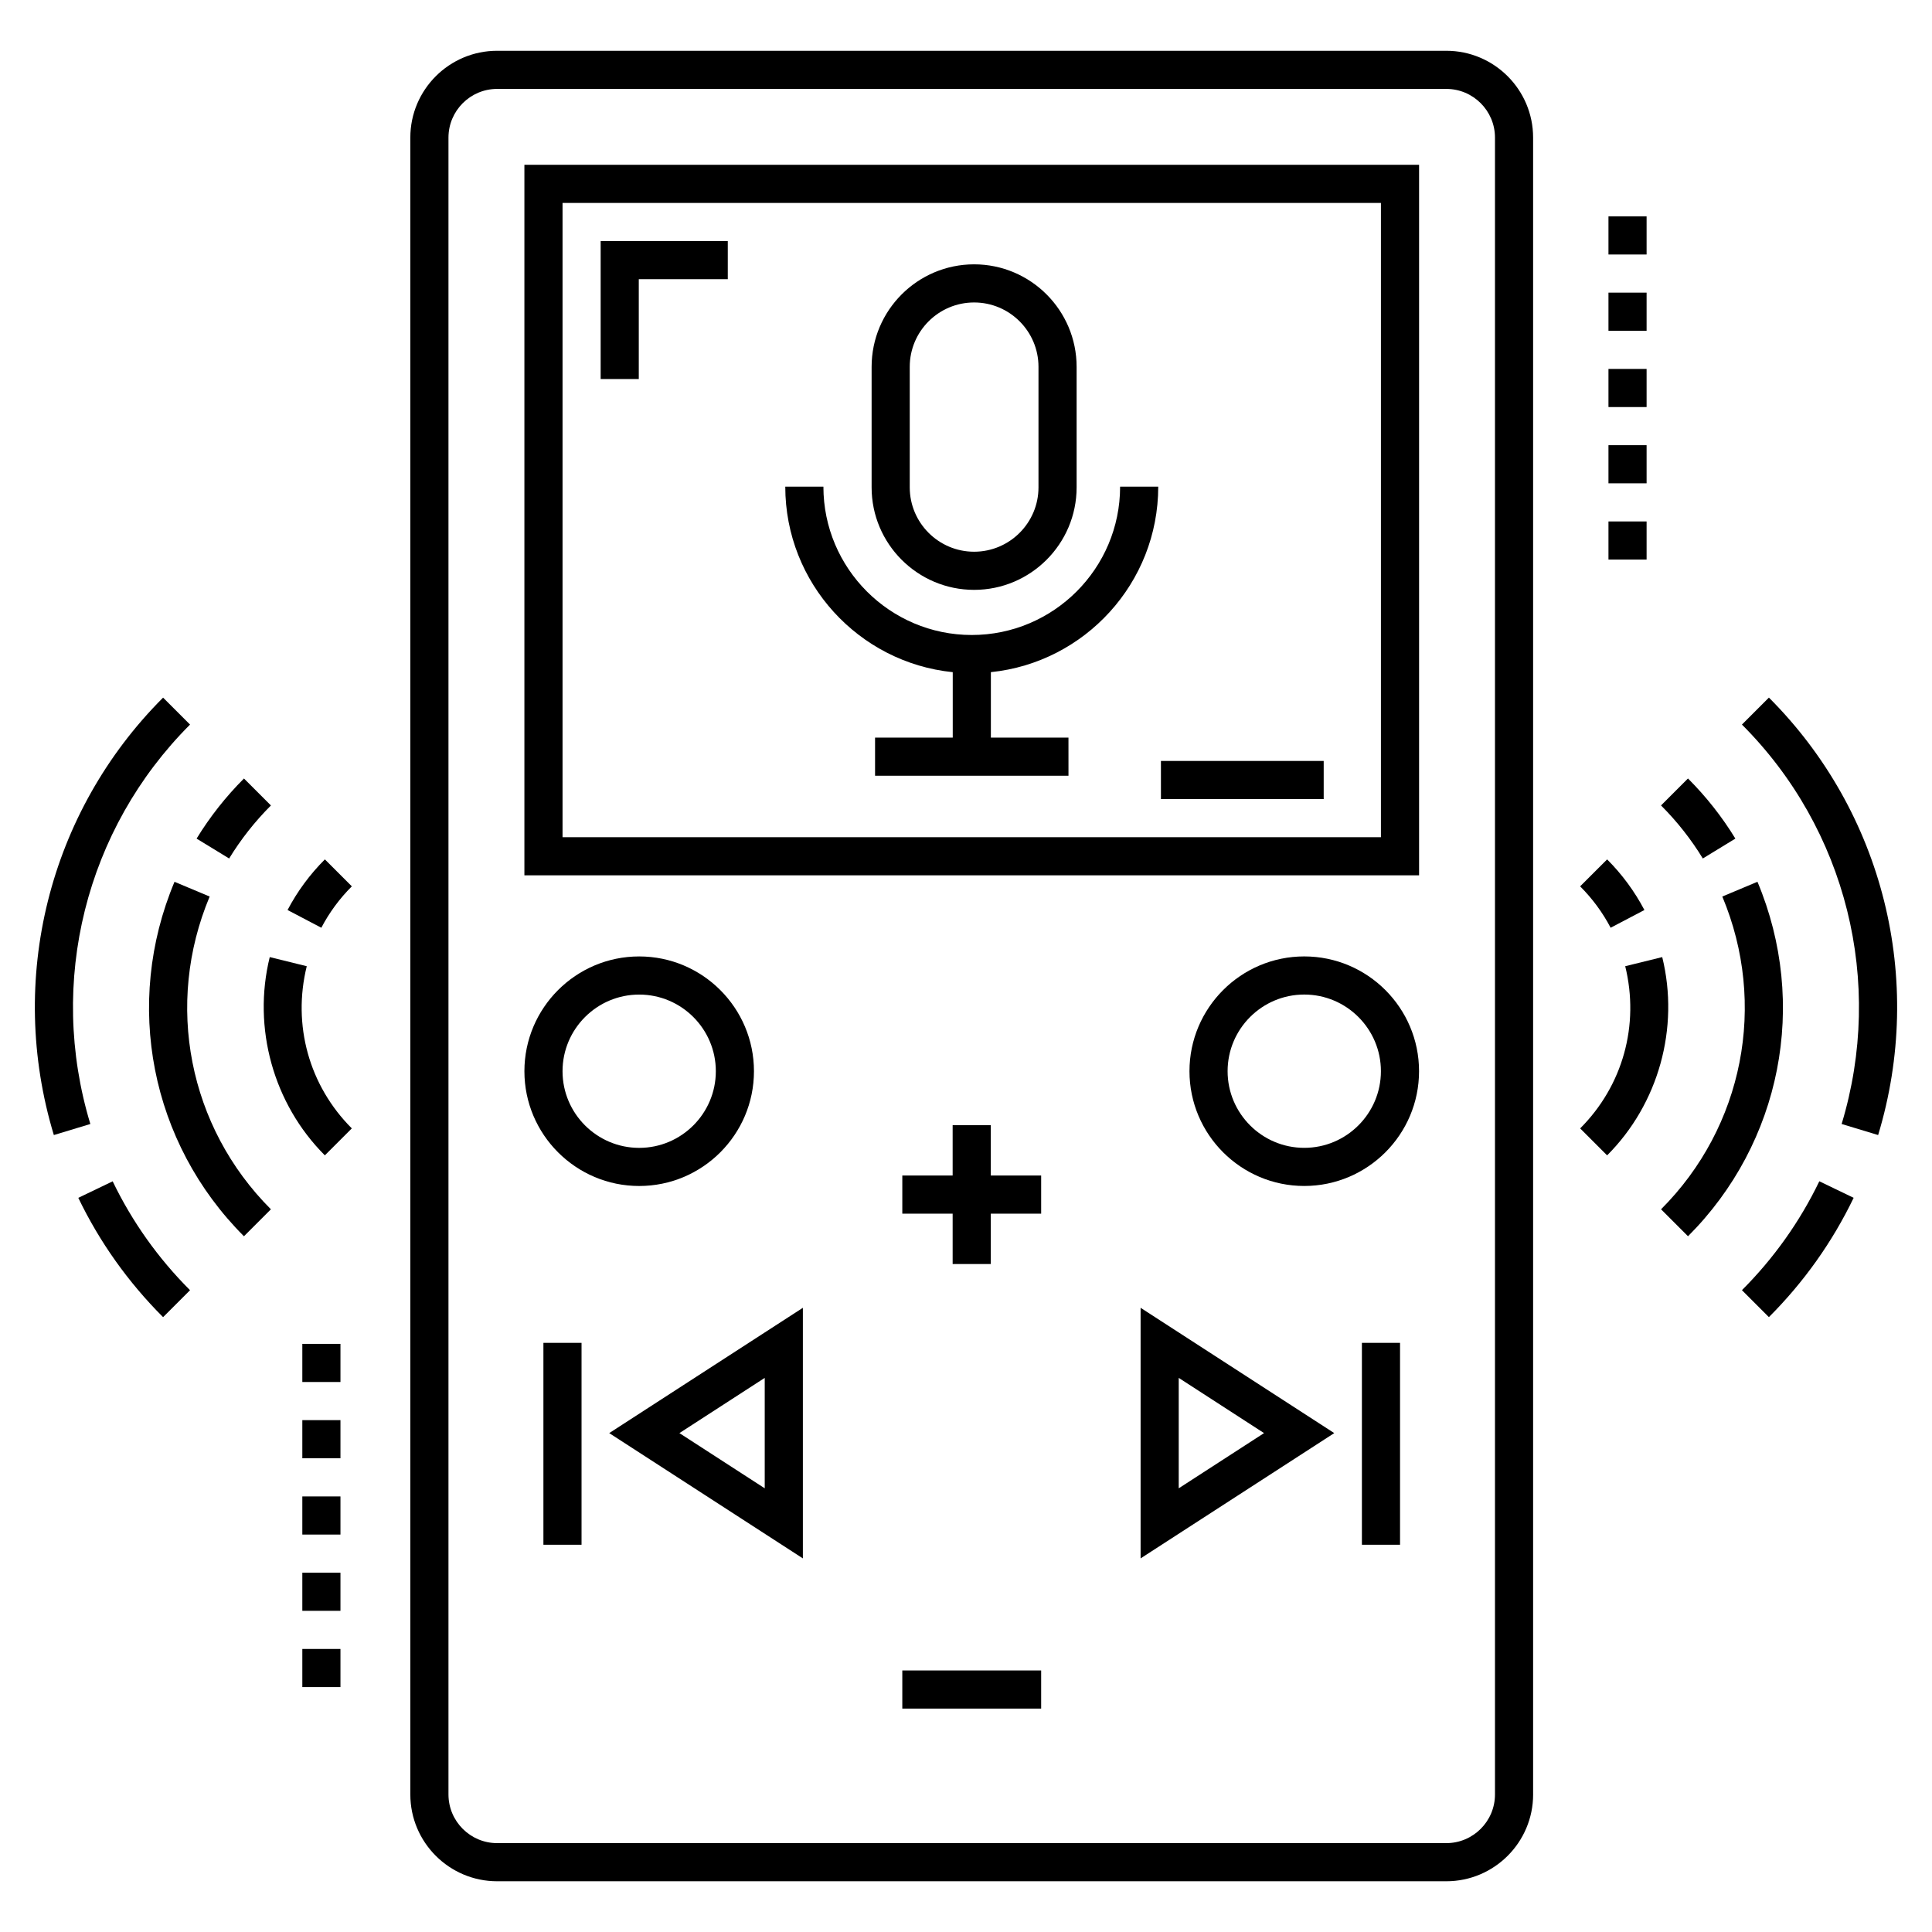 <?xml version="1.0" encoding="UTF-8"?>
<!-- Uploaded to: SVG Repo, www.svgrepo.com, Generator: SVG Repo Mixer Tools -->
<svg fill="#000000" width="800px" height="800px" version="1.1" viewBox="144 144 512 512" xmlns="http://www.w3.org/2000/svg">
 <g>
  <path d="m550.29 619.55v-439.09c0-12.684-10.316-23.004-23.004-23.004h-251.54c-12.688 0-23.004 10.32-23.004 23.004v439.09c0 12.684 10.316 23.004 23.004 23.004h251.54c12.688 0 23.008-10.316 23.008-23zm-287.44 0v-439.09c0-7.113 5.789-12.898 12.898-12.898h251.54c7.109 0 12.898 5.785 12.898 12.898v439.09c0 7.109-5.789 12.898-12.898 12.898h-251.54c-7.109 0-12.898-5.785-12.898-12.895z"/>
  <path d="m282.97 375.97h237.1v-188.3h-237.1zm10.109-178.19h216.88v168.09h-216.88z"/>
  <path d="m451.66 345.66h43.133v10.105h-43.133z"/>
  <path d="m303.18 244.45h10.105v-26.457h23.586v-10.105h-33.691z"/>
  <path d="m356.77 556.99v-66.41l-51.32 33.207zm-10.109-18.574-22.609-14.629 22.609-14.633z"/>
  <path d="m288.01 499.87h10.105v53.504h-10.105z"/>
  <path d="m446.27 556.99 51.32-33.203-51.32-33.207zm10.105-47.836 22.609 14.633-22.609 14.629z"/>
  <path d="m504.92 499.87h10.105v53.504h-10.105z"/>
  <path d="m406.57 442.18h-10.109v13.344h-13.34v10.109h13.34v13.348h10.109v-13.348h13.348v-10.109h-13.348z"/>
  <path d="m383.12 586.69h36.797v10.105h-36.797z"/>
  <path d="m489.64 397.46c-16.773 0-30.418 13.645-30.418 30.418 0 16.773 13.645 30.418 30.418 30.418 16.773 0 30.422-13.645 30.422-30.418 0-16.773-13.648-30.418-30.422-30.418zm0 50.73c-11.203 0-20.312-9.113-20.312-20.312 0-11.199 9.109-20.312 20.312-20.312s20.316 9.113 20.316 20.312c0 11.199-9.113 20.312-20.316 20.312z"/>
  <path d="m313.39 458.3c16.773 0 30.418-13.645 30.418-30.418 0-16.773-13.645-30.418-30.418-30.418-16.773 0-30.418 13.645-30.418 30.418 0 16.773 13.645 30.418 30.418 30.418zm0-50.727c11.203 0 20.312 9.113 20.312 20.312 0 11.199-9.109 20.312-20.312 20.312s-20.312-9.113-20.312-20.312c0.004-11.203 9.109-20.312 20.312-20.312z"/>
  <path d="m401.52 312.28c-21.672 0-39.309-17.633-39.309-39.309h-10.105c0 25.547 19.484 46.629 44.379 49.16v17.348h-20.586v10.105h51.258l-0.004-10.105h-20.562v-17.352c24.879-2.547 44.352-23.621 44.352-49.156h-10.105c0 21.676-17.637 39.309-39.316 39.309z"/>
  <path d="m402.15 300.32c14.977 0 27.164-12.188 27.164-27.164v-31.941c0-14.977-12.188-27.164-27.164-27.164-14.977 0-27.164 12.188-27.164 27.164v31.941c-0.004 14.977 12.188 27.164 27.164 27.164zm-17.059-59.109c0-9.406 7.652-17.055 17.059-17.055s17.059 7.652 17.059 17.055v31.941c0 9.406-7.652 17.059-17.059 17.059s-17.059-7.652-17.059-17.059z"/>
  <path d="m626.14 457.05c-5.156 10.691-12.055 20.402-20.508 28.859l7.144 7.144c9.258-9.262 16.816-19.898 22.461-31.617z"/>
  <path d="m605.63 336.02c27.688 27.688 37.809 68.25 26.422 105.85l9.672 2.93c12.477-41.176 1.383-85.598-28.945-115.93z"/>
  <path d="m600.43 381.59c11.965 28.523 5.59 61.055-16.234 82.883l7.144 7.144c24.742-24.742 31.965-61.613 18.406-93.938z"/>
  <path d="m584.19 357.45c4.25 4.25 7.973 8.98 11.074 14.055l8.625-5.269c-3.512-5.754-7.738-11.113-12.555-15.93z"/>
  <path d="m562.76 443.04 7.144 7.144c13.629-13.629 19.227-33.762 14.605-52.543l-9.809 2.414c3.832 15.602-0.633 31.672-11.941 42.984z"/>
  <path d="m562.75 378.89c3.254 3.254 5.973 6.945 8.082 10.973l8.953-4.699c-2.59-4.926-5.91-9.441-9.879-13.414z"/>
  <path d="m164.75 461.44c5.641 11.711 13.195 22.348 22.469 31.621l7.144-7.144c-8.465-8.465-15.363-18.176-20.504-28.855z"/>
  <path d="m158.27 444.8 9.672-2.93c-11.391-37.602-1.27-78.164 26.422-105.85l-7.144-7.144c-30.328 30.328-41.422 74.75-28.949 115.93z"/>
  <path d="m208.65 471.62 7.144-7.144c-21.828-21.828-28.195-54.359-16.23-82.883l-9.316-3.906c-13.559 32.32-6.34 69.191 18.402 93.934z"/>
  <path d="m196.1 366.24 8.625 5.269c3.098-5.074 6.824-9.801 11.074-14.055l-7.144-7.144c-4.816 4.816-9.039 10.176-12.555 15.93z"/>
  <path d="m230.09 450.18 7.144-7.144c-11.316-11.316-15.781-27.383-11.941-42.98l-9.809-2.418c-4.625 18.777 0.973 38.91 14.605 52.543z"/>
  <path d="m237.24 378.89-7.144-7.144c-3.973 3.969-7.297 8.484-9.891 13.418l8.953 4.699c2.109-4.035 4.832-7.727 8.082-10.973z"/>
  <path d="m570.26 261.98h10.105v10.105h-10.105z"/>
  <path d="m570.26 201.34h10.105v10.105h-10.105z"/>
  <path d="m570.26 282.19h10.105v10.105h-10.105z"/>
  <path d="m570.26 241.77h10.105v10.105h-10.105z"/>
  <path d="m570.26 221.55h10.105v10.105h-10.105z"/>
  <path d="m224.12 500.14h10.105v10.105h-10.105z"/>
  <path d="m224.12 540.57h10.105v10.105h-10.105z"/>
  <path d="m224.12 520.35h10.105v10.105h-10.105z"/>
  <path d="m224.12 580.99h10.105v10.105h-10.105z"/>
  <path d="m224.12 560.78h10.105v10.105h-10.105z"/>
 </g>
</svg>